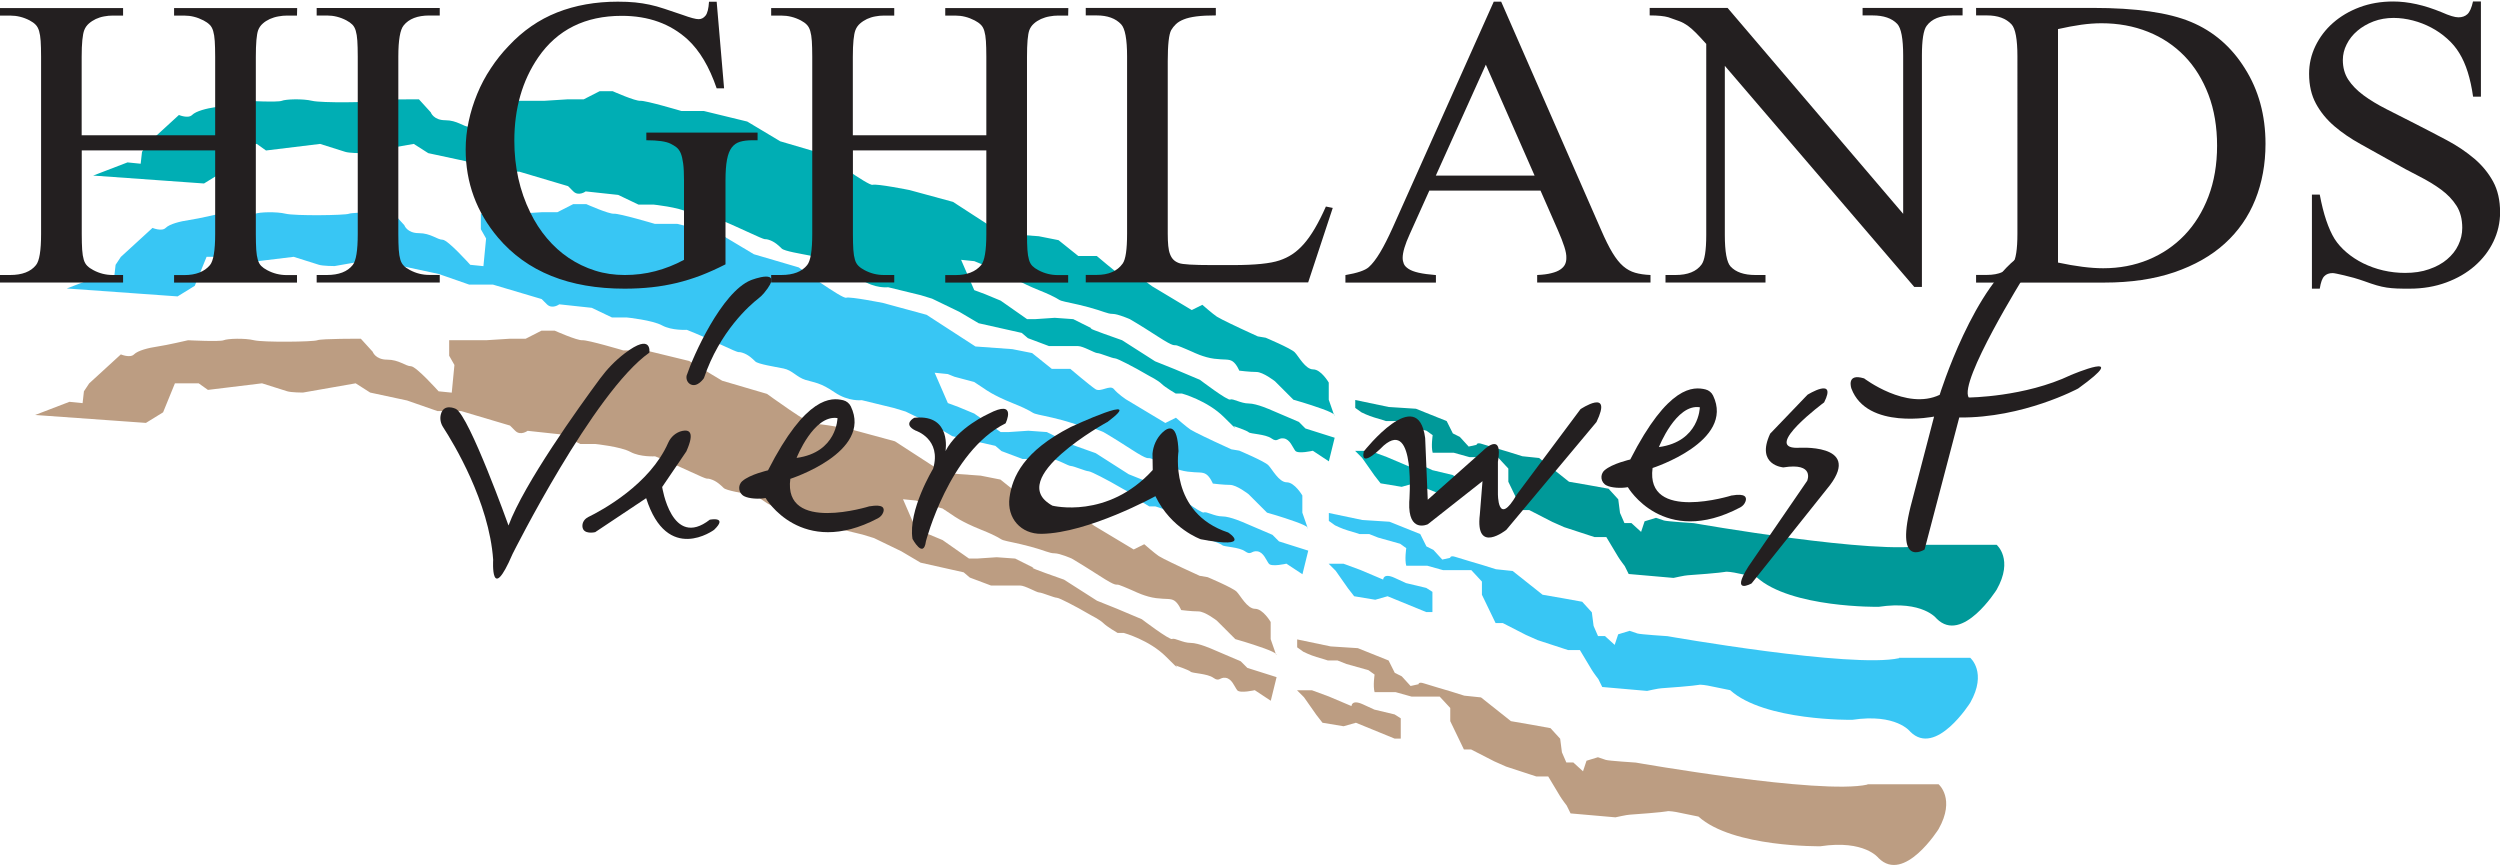 <?xml version="1.0" encoding="UTF-8"?>
<svg id="logos" xmlns="http://www.w3.org/2000/svg" viewBox="0 0 300 104">
  <defs>
    <style>
      .cls-1 {
        fill: #bc9d82;
      }

      .cls-2 {
        fill: #231f20;
      }

      .cls-3 {
        fill: #00aeb4;
      }

      .cls-4 {
        fill: #099;
      }

      .cls-5 {
        fill: #38c6f4;
      }
    </style>
  </defs>
  <g>
    <path class="cls-1" d="M224.08,94.11h8.55s2.06,1.74,0,5.38c0,0-4.12,6.57-7.2,3.48,0,0-1.66-2.22-6.97-1.42,0,0-10.53.16-14.64-3.56l-2.69-.55s-.87-.16-1.11-.08-4.12.4-4.43.4-1.74.32-1.74.32l-5.38-.47-.47-.95s-.55-.71-.79-1.11l-1.42-2.37h-1.42l-3.64-1.19-1.42-.63-2.77-1.42h-.87l-1.64-3.4v-1.58l-1.27-1.37h-3.38l-1.9-.53h-2.53c-.21-.74,0-2.11,0-2.11l-.74-.53-2.64-.74-1.06-.42h-1.16s-.63-.21-1.37-.42-1.58-.63-1.58-.63l-.74-.53v-.95l4.01.84,3.27.21,3.69,1.48.74,1.48.84.42,1.06,1.16.95-.21s0-.32.63-.11,3.17.95,3.17.95l1.69.53,2.01.21,3.59,2.85,2.43.42,2.32.42,1.16,1.27.21,1.63.53,1.22h.84l1.16,1.06.42-1.27,1.37-.42.95.32c.32.11,3.59.32,3.59.32,0,0,22.16,3.9,27.81,2.64Z"/>
    <path class="cls-1" d="M167.35,88.63l-4.64-1.9-1.48.42-2.53-.42-.74-.95-1.48-2.11-.84-.84h1.79l2.01.74,2.74,1.16s0-.84,1.37-.21l1.37.63,2.43.58.74.47v2.43h-.74Z"/>
    <path class="cls-1" d="M152.49,84.09l-1.92-1.27s-1.79.42-2.11,0-.63-1.37-1.37-1.48-.74.53-1.48,0-2.53-.53-2.74-.74-1.79-.74-1.79-.74c0,0,.84.95-1.16-1.06s-5.07-2.85-5.07-2.85h-.74s-1.27-.74-1.69-1.16-1.48-.95-1.48-.95l-1.48-.84s-2.32-1.27-2.64-1.27-1.79-.63-2.11-.63-1.69-.84-2.32-.84h-3.48l-2.53-.95-.74-.63-5.17-1.16-2.32-1.37-3.27-1.58-1.37-.42-3.9-.95s-1.58.21-3.27-.95-2.43-1.16-3.48-1.48-1.58-1.16-2.64-1.37-3.06-.53-3.38-.84-.84-.84-1.58-1.06.21.32-2.53-.95-4.12-1.79-4.12-1.79c0,0-1.79.11-2.96-.53s-4.22-.95-4.22-.95h-1.79l-2.43-1.16-3.9-.42s-.84.63-1.48,0l-.63-.63-5.86-1.74h-2.85l-3.64-1.27-4.43-.95-1.74-1.11-6.33,1.11s-1.42,0-1.9-.16-3.01-.95-3.01-.95l-6.49.79-1.11-.79h-2.85l-1.42,3.48-2.06,1.27-13.3-.95,4.12-1.58,1.58.16.16-1.42.63-.95,3.8-3.48s1.11.47,1.58,0,1.74-.79,2.85-.95,3.64-.75,3.64-.75c0,0,3.8.2,4.27,0s2.53-.27,3.64,0,7.12.2,7.6,0,5.22-.18,5.22-.18l1.42,1.56s.32.95,1.74.95,2.22.79,2.85.79,3.32,3.01,3.32,3.01l1.58.16.32-3.32-.63-1.11v-1.86h4.43l2.85-.18h1.9l1.9-.97h1.58s2.69,1.2,3.32,1.15,4.91,1.22,4.91,1.22h2.69l5.22,1.27,3.96,2.37,5.38,1.58s5.22,3.8,5.7,3.64,4.43.63,4.43.63l5.22,1.42,5.86,3.8,4.43.32,2.37.47,2.37,1.9h2.22s2.37,2.01,3.01,2.43,1.74-.58,2.22,0,1.42,1.21,1.42,1.21l4.75,2.85,1.27-.63s1.27,1.11,1.74,1.42,2.85,1.42,2.85,1.42l2.06.95.95.16s3.01,1.27,3.48,1.74,1.27,2.06,2.22,2.06,1.87,1.58,1.87,1.58v2.06l.66,1.9s.32-.16-1.42-.79-3.48-1.11-3.48-1.11l-2.22-2.22s-1.42-1.11-2.22-1.11-2.06-.16-2.06-.16c0,0-.32-.79-.79-1.11s-.95-.16-2.22-.32-2.53-.79-2.53-.79c0,0-1.42-.63-1.9-.79s-.16.32-2.37-1.11c-2.22-1.42-3.32-2.06-3.32-2.06,0,0-1.42-.63-2.06-.63s-1.11-.32-2.85-.79-2.85-.63-3.32-.79-.32-.32-2.69-1.27-3.32-1.69-3.32-1.69l-1.27-.84-2.37-.63-.79-.32-1.58-.16,1.58,3.64,1.27.47,1.9.79,3.17,2.22h.95l2.37-.16,2.22.16,2.22,1.11s-.79-.16,1.42.63l2.22.79,3.96,2.53,2.37.95,3.01,1.27s3.32,2.53,3.64,2.37,1.27.47,2.22.47,2.69.79,2.69.79l3.32,1.42.79.79,3.51,1.11-.69,2.8Z"/>
  </g>
  <g>
    <path class="cls-5" d="M227.88,78.94h8.55s2.06,1.74,0,5.38c0,0-4.12,6.57-7.2,3.48,0,0-1.66-2.22-6.97-1.42,0,0-10.53.16-14.64-3.56l-2.69-.55s-.87-.16-1.11-.08-4.12.4-4.43.4-1.74.32-1.74.32l-5.38-.47-.47-.95s-.55-.71-.79-1.11l-1.42-2.37h-1.42l-3.64-1.19-1.42-.63-2.77-1.42h-.87l-1.64-3.4v-1.58l-1.27-1.37h-3.38l-1.9-.53h-2.53c-.21-.74,0-2.11,0-2.11l-.74-.53-2.64-.74-1.06-.42h-1.16s-.63-.21-1.37-.42-1.58-.63-1.58-.63l-.74-.53v-.95l4.01.84,3.27.21,3.69,1.48.74,1.48.84.42,1.06,1.16.95-.21s0-.32.63-.11,3.17.95,3.17.95l1.69.53,2.01.21,3.59,2.85,2.43.42,2.32.42,1.16,1.27.21,1.63.53,1.22h.84l1.16,1.06.42-1.27,1.37-.42.95.32c.32.11,3.59.32,3.59.32,0,0,22.16,3.9,27.81,2.64Z"/>
    <path class="cls-5" d="M171.15,73.45l-4.64-1.9-1.48.42-2.53-.42-.74-.95-1.48-2.11-.84-.84h1.79l2.01.74,2.74,1.16s0-.84,1.37-.21l1.37.63,2.43.58.74.47v2.43h-.74Z"/>
    <path class="cls-5" d="M156.29,68.91l-1.92-1.27s-1.79.42-2.11,0-.63-1.37-1.37-1.48-.74.53-1.48,0-2.53-.53-2.74-.74-1.79-.74-1.79-.74c0,0,.84.95-1.16-1.06s-5.07-2.85-5.07-2.85h-.74s-1.27-.74-1.69-1.16-1.48-.95-1.48-.95l-1.48-.84s-2.32-1.27-2.64-1.27-1.79-.63-2.11-.63-1.69-.84-2.32-.84h-3.48l-2.53-.95-.74-.63-5.17-1.16-2.32-1.37-3.27-1.58-1.37-.42-3.9-.95s-1.58.21-3.27-.95-2.43-1.16-3.48-1.48-1.58-1.16-2.64-1.37-3.06-.53-3.38-.84-.84-.84-1.58-1.06.21.32-2.53-.95-4.12-1.79-4.12-1.79c0,0-1.79.11-2.96-.53s-4.22-.95-4.22-.95h-1.79l-2.43-1.16-3.9-.42s-.84.63-1.48,0l-.63-.63-5.86-1.74h-2.85l-3.64-1.27-4.43-.95-1.74-1.11-6.33,1.11s-1.42,0-1.9-.16-3.01-.95-3.01-.95l-6.49.79-1.11-.79h-2.85l-1.42,3.48-2.06,1.27-13.3-.95,4.12-1.58,1.58.16.16-1.42.63-.95,3.8-3.48s1.11.47,1.58,0,1.74-.79,2.85-.95,3.64-.75,3.64-.75c0,0,3.8.2,4.27,0s2.53-.27,3.64,0,7.12.2,7.6,0,5.22-.18,5.22-.18l1.42,1.56s.32.95,1.74.95,2.22.79,2.85.79,3.32,3.01,3.32,3.01l1.58.16.32-3.32-.63-1.11v-1.86h4.43l2.85-.18h1.9l1.9-.97h1.58s2.69,1.2,3.32,1.15,4.91,1.22,4.91,1.22h2.69l5.22,1.27,3.96,2.37,5.38,1.58s5.22,3.8,5.7,3.64,4.43.63,4.43.63l5.22,1.42,5.86,3.8,4.43.32,2.37.47,2.37,1.9h2.22s2.37,2.01,3.01,2.43,1.74-.58,2.22,0,1.42,1.21,1.42,1.21l4.75,2.85,1.27-.63s1.27,1.11,1.74,1.42,2.85,1.42,2.85,1.42l2.06.95.95.16s3.01,1.27,3.48,1.74,1.27,2.06,2.22,2.06,1.87,1.58,1.87,1.58v2.06l.66,1.9s.32-.16-1.42-.79-3.48-1.11-3.48-1.11l-2.22-2.22s-1.42-1.11-2.22-1.11-2.06-.16-2.06-.16c0,0-.32-.79-.79-1.11s-.95-.16-2.22-.32-2.53-.79-2.53-.79c0,0-1.42-.63-1.9-.79s-.16.32-2.37-1.11-3.32-2.06-3.32-2.06c0,0-1.42-.63-2.06-.63s-1.11-.32-2.85-.79-2.85-.63-3.32-.79-.32-.32-2.69-1.27-3.32-1.69-3.32-1.69l-1.27-.84-2.37-.63-.79-.32-1.58-.16,1.58,3.64,1.27.47,1.9.79,3.17,2.22h.95l2.37-.16,2.22.16,2.22,1.11s-.79-.16,1.42.63l2.22.79,3.96,2.53,2.37.95,3.01,1.27s3.32,2.53,3.64,2.37,1.27.47,2.22.47,2.69.79,2.69.79l3.32,1.42.79.79,3.51,1.11-.69,2.8Z"/>
  </g>
  <g>
    <path class="cls-4" d="M231.05,65.38h8.55s2.06,1.74,0,5.38c0,0-4.12,6.57-7.2,3.48,0,0-1.66-2.22-6.97-1.42,0,0-10.53.16-14.64-3.56l-2.69-.55s-.87-.16-1.11-.08-4.12.4-4.43.4-1.74.32-1.74.32l-5.38-.47-.47-.95s-.55-.71-.79-1.11l-1.42-2.37h-1.42l-3.64-1.19-1.42-.63-2.77-1.42h-.87l-1.64-3.4v-1.58l-1.27-1.37h-3.38l-1.9-.53h-2.53c-.21-.74,0-2.11,0-2.11l-.74-.53-2.64-.74-1.06-.42h-1.16s-.63-.21-1.37-.42-1.58-.63-1.58-.63l-.74-.53v-.95l4.01.84,3.27.21,3.69,1.48.74,1.48.84.42,1.06,1.16.95-.21s0-.32.63-.11,3.17.95,3.17.95l1.69.53,2.01.21,3.59,2.85,2.43.42,2.32.42,1.16,1.27.21,1.63.53,1.22h.84l1.16,1.06.42-1.27,1.37-.42.95.32c.32.11,3.59.32,3.59.32,0,0,22.16,3.9,27.81,2.64Z"/>
    <path class="cls-3" d="M174.32,59.9l-4.64-1.9-1.48.42-2.53-.42-.74-.95-1.48-2.11-.84-.84h1.79l2.01.74,2.74,1.16s0-.84,1.37-.21l1.37.63,2.43.58.74.47v2.43h-.74Z"/>
    <path class="cls-3" d="M159.46,55.36l-1.92-1.27s-1.79.42-2.11,0-.63-1.37-1.37-1.48-.74.53-1.48,0-2.53-.53-2.74-.74-1.79-.74-1.79-.74c0,0,.84.95-1.16-1.06s-5.07-2.85-5.07-2.85h-.74s-1.27-.74-1.69-1.16-1.48-.95-1.48-.95l-1.48-.84s-2.32-1.27-2.64-1.27-1.79-.63-2.11-.63-1.69-.84-2.32-.84h-3.48l-2.53-.95-.74-.63-5.17-1.16-2.32-1.37-3.27-1.58-1.37-.42-3.9-.95s-1.58.21-3.27-.95-2.43-1.16-3.48-1.48-1.58-1.16-2.64-1.37-3.06-.53-3.38-.84-.84-.84-1.58-1.06.21.32-2.53-.95-4.12-1.79-4.12-1.79c0,0-1.79.11-2.96-.53s-4.22-.95-4.22-.95h-1.79l-2.43-1.16-3.9-.42s-.84.63-1.48,0l-.63-.63-5.86-1.74h-2.85l-3.64-1.27-4.43-.95-1.74-1.11-6.33,1.11s-1.42,0-1.9-.16-3.01-.95-3.01-.95l-6.49.79-1.11-.79h-2.85l-1.42,3.48-2.06,1.27-13.3-.95,4.12-1.58,1.58.16.16-1.42.63-.95,3.8-3.48s1.11.47,1.58,0,1.74-.79,2.85-.95,3.64-.75,3.64-.75c0,0,3.8.2,4.27,0s2.53-.27,3.64,0,7.12.2,7.6,0,5.22-.18,5.22-.18l1.42,1.56s.32.95,1.74.95,2.22.79,2.85.79,3.32,3.01,3.32,3.01l1.58.16.32-3.32-.63-1.11v-1.86h4.43l2.85-.18h1.9l1.9-.97h1.58s2.69,1.2,3.32,1.15,4.91,1.22,4.91,1.22h2.69l5.22,1.27,3.96,2.37,5.38,1.58s5.22,3.8,5.7,3.64,4.43.63,4.43.63l5.22,1.42,5.86,3.8,4.43.32,2.37.47,2.37,1.9h2.22s2.37,2.01,3.01,2.43,1.74-.58,2.22,0,1.42,1.21,1.42,1.21l4.75,2.85,1.27-.63s1.27,1.11,1.74,1.42,2.85,1.42,2.85,1.42l2.06.95.95.16s3.01,1.27,3.48,1.74,1.27,2.06,2.22,2.06,1.87,1.58,1.87,1.58v2.06l.66,1.9s.32-.16-1.42-.79-3.48-1.11-3.48-1.11l-2.22-2.22s-1.42-1.11-2.22-1.11-2.06-.16-2.06-.16c0,0-.32-.79-.79-1.11s-.95-.16-2.22-.32-2.53-.79-2.53-.79c0,0-1.42-.63-1.9-.79s-.16.32-2.37-1.11-3.32-2.06-3.32-2.06c0,0-1.42-.63-2.06-.63s-1.11-.32-2.85-.79-2.85-.63-3.32-.79-.32-.32-2.69-1.27-3.32-1.69-3.32-1.69l-1.27-.84-2.37-.63-.79-.32-1.58-.16,1.58,3.64,1.27.47,1.9.79,3.17,2.22h.95l2.37-.16,2.22.16,2.22,1.11s-.79-.16,1.42.63l2.22.79,3.96,2.53,2.37.95,3.01,1.27s3.32,2.53,3.64,2.37,1.27.47,2.22.47,2.69.79,2.69.79l3.32,1.42.79.79,3.51,1.11-.69,2.8Z"/>
  </g>
  <g>
    <path class="cls-2" d="M9.81,16.23h16.01V6.81c0-.78-.02-1.41-.05-1.89-.03-.49-.1-.89-.19-1.2-.09-.31-.23-.57-.42-.75-.19-.19-.43-.36-.74-.52-.75-.39-1.52-.58-2.31-.58h-1.22v-.9h14.77l-.02.9h-1.22c-.32,0-.66.03-1.02.1-.36.06-.69.17-1.02.31-.32.15-.61.33-.85.55-.25.22-.43.48-.55.79-.19.53-.28,1.6-.28,3.21v21.26c0,.78.02,1.41.05,1.89s.1.89.19,1.2c.09.31.23.56.41.74s.42.35.73.51c.73.39,1.51.58,2.34.58h1.22v.9h-14.75v-.9h1.22c1.39,0,2.41-.4,3.08-1.19.42-.5.63-1.75.63-3.74v-10.03H9.81v10.03c0,.78.02,1.41.05,1.89.03.49.1.88.19,1.19.09.31.23.55.42.74s.43.36.74.52c.73.39,1.5.58,2.31.58h1.25v.9H0v-.9h1.22c1.44,0,2.47-.4,3.1-1.19.41-.5.61-1.75.61-3.74V6.81c0-.78-.02-1.41-.05-1.89-.03-.49-.1-.89-.19-1.2s-.23-.57-.41-.75c-.18-.19-.42-.36-.72-.52-.75-.39-1.53-.58-2.34-.58H0v-.9h14.77v.9h-1.25c-.34,0-.68.03-1.03.1-.35.06-.68.17-.99.31-.31.15-.59.33-.84.55-.25.22-.43.48-.55.79-.2.52-.31,1.59-.31,3.21v9.43Z"/>
    <path class="cls-2" d="M52.77,33v.9h-14.77v-.9h1.22c1.44,0,2.47-.4,3.1-1.19.41-.5.61-1.75.61-3.74V6.78c0-.78-.02-1.41-.05-1.89-.03-.49-.1-.89-.19-1.2-.09-.31-.23-.56-.41-.74-.18-.18-.42-.35-.72-.51-.75-.39-1.52-.58-2.34-.58h-1.22v-.9h14.77v.9h-1.25c-1.42,0-2.45.4-3.08,1.19-.42.5-.64,1.75-.64,3.74v21.28c0,.78.02,1.41.05,1.89.03.49.1.88.19,1.19.09.31.23.55.42.74s.43.36.74.52c.73.39,1.5.58,2.31.58h1.25Z"/>
    <path class="cls-2" d="M86,.2l.89,10.4h-.89c-.88-2.58-2.04-4.53-3.48-5.86-2.07-1.89-4.7-2.84-7.91-2.84-4.39,0-7.73,1.66-10.02,4.98-1.92,2.8-2.87,6.14-2.87,10.01,0,3.14.64,6.01,1.91,8.6.56,1.15,1.23,2.19,2.01,3.11.78.92,1.65,1.71,2.62,2.36s2.01,1.15,3.14,1.51c1.13.36,2.32.53,3.57.53s2.5-.15,3.67-.46c1.18-.31,2.33-.76,3.44-1.36v-9.53c0-.84-.03-1.52-.1-2.03-.07-.51-.16-.92-.29-1.23-.13-.31-.3-.54-.51-.71-.21-.16-.45-.31-.72-.44-.54-.27-1.51-.41-2.9-.41v-.92h13.35v.92h-.63c-.58,0-1.07.06-1.47.18-.41.12-.74.35-1,.69-.26.34-.45.83-.57,1.46-.12.63-.18,1.46-.18,2.48v10.08c-1.02.52-2,.96-2.95,1.33-.95.36-1.91.66-2.89.9-.98.23-1.97.41-3,.52-1.03.11-2.11.17-3.27.17-6.66,0-11.72-2.04-15.18-6.12-2.59-3.06-3.89-6.59-3.89-10.59,0-1.12.12-2.24.36-3.36.24-1.13.58-2.22,1.02-3.29.44-1.07.98-2.1,1.63-3.07.64-.98,1.36-1.88,2.16-2.71,1.69-1.81,3.63-3.15,5.81-4.01,2.18-.86,4.61-1.29,7.28-1.29.8,0,1.49.03,2.08.09s1.17.15,1.73.27c.56.12,1.15.28,1.77.49.62.2,1.35.45,2.2.74.93.34,1.57.51,1.91.51s.6-.14.83-.42c.23-.28.37-.84.42-1.67h.94Z"/>
    <path class="cls-2" d="M102.35,16.23h16.01V6.81c0-.78-.02-1.41-.05-1.89-.03-.49-.1-.89-.19-1.2-.09-.31-.23-.57-.42-.75-.19-.19-.43-.36-.74-.52-.75-.39-1.52-.58-2.31-.58h-1.22v-.9h14.77l-.02.9h-1.22c-.32,0-.66.03-1.02.1-.36.06-.69.17-1.02.31-.32.15-.61.33-.85.55-.25.22-.43.48-.55.79-.19.53-.28,1.6-.28,3.21v21.26c0,.78.02,1.41.05,1.89s.1.89.19,1.2c.09.31.23.56.41.74s.42.35.73.51c.73.39,1.51.58,2.34.58h1.22v.9h-14.75v-.9h1.22c1.39,0,2.41-.4,3.08-1.19.42-.5.63-1.75.63-3.74v-10.03h-16.01v10.03c0,.78.02,1.41.05,1.89.03.49.1.88.19,1.19.09.31.23.55.42.74s.43.36.74.52c.73.39,1.5.58,2.31.58h1.25v.9h-14.77v-.9h1.22c1.44,0,2.47-.4,3.1-1.19.41-.5.61-1.75.61-3.74V6.81c0-.78-.02-1.41-.05-1.89-.03-.49-.1-.89-.19-1.2s-.23-.57-.41-.75c-.18-.19-.42-.36-.72-.52-.75-.39-1.53-.58-2.34-.58h-1.22v-.9h14.77v.9h-1.25c-.34,0-.68.03-1.03.1-.35.06-.68.17-.99.31-.31.15-.59.33-.84.55-.25.22-.43.48-.55.79-.2.52-.31,1.59-.31,3.21v9.43Z"/>
    <path class="cls-2" d="M159.09,24.78l.84.17-2.95,8.94h-26.69v-.9h1.3c1.44,0,2.48-.45,3.13-1.36.36-.5.53-1.7.53-3.6V6.78c0-2.07-.24-3.36-.71-3.86-.66-.71-1.64-1.07-2.95-1.07h-1.3v-.9h15.61v.9c-.93,0-1.71.04-2.33.12s-1.13.2-1.52.36c-.4.16-.71.35-.94.57-.23.22-.42.46-.57.72-.27.5-.41,1.74-.41,3.72v20.7c0,.57.02,1.05.06,1.46.04.41.11.74.22,1.01.1.27.24.49.41.66.17.17.39.3.66.4.41.16,1.73.24,3.97.24h2.52c2.63,0,4.48-.19,5.57-.56.54-.18,1.05-.42,1.52-.73.47-.31.94-.72,1.39-1.23.45-.51.89-1.13,1.32-1.86.43-.73.88-1.61,1.34-2.65Z"/>
    <path class="cls-2" d="M184.87,22.87h-13.35l-2.34,5.2c-.58,1.26-.86,2.22-.86,2.87,0,.26.05.5.14.72.09.22.28.42.57.61.29.19.69.34,1.22.46.53.12,1.21.21,2.06.28v.9h-10.86v-.9c1.42-.24,2.36-.56,2.8-.95.44-.39.89-.98,1.36-1.76.47-.78.97-1.78,1.51-2.97L179.25.2h.89l12,27.41c.49,1.13.94,2.04,1.36,2.73.42.69.84,1.22,1.28,1.6s.92.64,1.44.79c.52.15,1.13.24,1.84.27v.9h-13.6v-.9c.68-.03,1.25-.1,1.7-.22.46-.11.82-.26,1.08-.44.26-.18.45-.38.56-.61.11-.22.16-.48.16-.75.02-.36-.06-.81-.24-1.37s-.44-1.23-.78-2l-2.08-4.74ZM184.15,21.07l-5.85-13.31-6,13.31h11.85Z"/>
    <path class="cls-2" d="M197.96.95h9.35l21.07,24.71V6.66c0-2.02-.24-3.29-.71-3.79-.64-.68-1.64-1.02-2.97-1.02h-1.19v-.9h12v.9h-1.22c-1.46,0-2.49.42-3.1,1.26-.37.5-.56,1.68-.56,3.55v27.77h-.92l-22.73-26.53v20.29c0,2.02.23,3.29.69,3.79.63.68,1.62,1.02,2.97,1.02h1.22v.9h-12v-.9h1.2c1.47,0,2.52-.42,3.13-1.26.37-.5.56-1.68.56-3.55V5.27c-.51-.57-.93-1.02-1.27-1.36-.34-.34-.66-.62-.97-.84-.31-.22-.64-.4-.99-.53-.36-.14-.8-.29-1.32-.47-.49-.14-1.24-.22-2.24-.22v-.9Z"/>
    <path class="cls-2" d="M237.13,33.89v-.9h1.3c1.44,0,2.47-.45,3.1-1.34.37-.52.56-1.72.56-3.6V6.78c0-2.07-.24-3.36-.71-3.86-.66-.71-1.64-1.07-2.95-1.07h-1.3v-.9h14.03c5.15,0,9.07.56,11.75,1.68,2.69,1.12,4.86,2.98,6.48,5.59,1.64,2.59,2.47,5.6,2.47,9.04,0,2.43-.41,4.67-1.23,6.71-.82,2.04-2.04,3.79-3.66,5.26-1.62,1.47-3.64,2.61-6.05,3.44-2.41.82-5.21,1.24-8.38,1.24h-15.41ZM246.97,31.51c2.12.45,3.92.68,5.41.68,1.95,0,3.76-.34,5.43-1.03s3.11-1.67,4.33-2.94c1.22-1.27,2.18-2.82,2.87-4.63s1.04-3.85,1.04-6.1-.34-4.31-1.03-6.12c-.69-1.81-1.64-3.36-2.87-4.63-1.23-1.27-2.69-2.25-4.4-2.93-1.7-.68-3.56-1.02-5.58-1.02-.76,0-1.58.06-2.44.18-.86.12-1.79.3-2.77.52v28.02Z"/>
    <path class="cls-2" d="M297.71.2v11.4h-.94c-.31-2.19-.85-3.93-1.65-5.22-.39-.65-.88-1.23-1.47-1.75-.58-.52-1.22-.96-1.9-1.32s-1.42-.65-2.19-.85-1.55-.31-2.33-.31c-.86,0-1.67.14-2.41.42-.75.29-1.39.66-1.94,1.13-.55.47-.98,1.01-1.28,1.62-.31.61-.46,1.24-.46,1.88,0,.91.22,1.7.66,2.37s1.05,1.29,1.82,1.86c.77.57,1.68,1.12,2.72,1.65,1.04.53,2.17,1.11,3.39,1.72,1.37.7,2.68,1.38,3.92,2.04,1.24.66,2.32,1.4,3.27,2.2.94.8,1.69,1.72,2.25,2.74.56,1.03.84,2.26.84,3.7,0,1.23-.27,2.4-.8,3.51-.53,1.11-1.28,2.08-2.24,2.92-.96.84-2.1,1.5-3.43,1.99-1.33.49-2.79.74-4.38.74-.59,0-1.1,0-1.53-.02-.42-.02-.83-.05-1.22-.11-.39-.06-.79-.15-1.21-.27-.42-.12-.91-.29-1.49-.5-.41-.14-.82-.28-1.25-.4-.42-.12-.81-.22-1.17-.3-.36-.08-.66-.15-.9-.2-.25-.05-.4-.07-.47-.07-.42,0-.76.12-1,.37-.25.24-.43.74-.55,1.5h-.94v-11.29h.94c.22,1.18.48,2.21.78,3.1.3.88.63,1.62,1,2.22.37.58.86,1.13,1.45,1.63.59.5,1.26.94,1.99,1.3.74.36,1.53.65,2.39.85s1.73.3,2.63.3c1.07,0,2.03-.14,2.87-.44.85-.29,1.57-.68,2.16-1.18.59-.5,1.05-1.07,1.36-1.73.31-.65.47-1.34.47-2.05,0-1.05-.23-1.94-.69-2.66s-1.07-1.36-1.84-1.93c-.77-.57-1.67-1.11-2.69-1.63-1.03-.52-2.11-1.1-3.24-1.75-1.29-.73-2.53-1.42-3.73-2.08-1.19-.66-2.25-1.38-3.16-2.16-.92-.79-1.65-1.68-2.2-2.69s-.83-2.2-.83-3.6c0-1.16.25-2.27.76-3.33.51-1.05,1.21-1.98,2.11-2.77s1.96-1.42,3.19-1.88,2.57-.69,4.03-.69c1.8,0,3.74.43,5.82,1.29.92.41,1.58.61,2.01.61s.8-.12,1.08-.38.5-.76.67-1.52h.94Z"/>
  </g>
  <path class="cls-2" d="M53.18,51.27c1.25,1.93,5.52,8.97,6,15.91,0,0-.34,5.51,2.33-.71,0,0,9.72-19.44,16.41-24.15,0,0,.39-2.47-2.96.09-1.13.86-2.12,1.89-2.96,3.03-2.53,3.42-9.09,12.55-10.98,17.62,0,0-4.69-13.11-6.31-13.99,0,0-1.49-.75-1.82.7-.12.52,0,1.06.29,1.5Z"/>
  <path class="cls-2" d="M70.56,62.06c1.72-.84,7.43-3.94,9.62-8.92.31-.71.93-1.26,1.69-1.43.83-.18,1.54.12.49,2.46,0,0-1.76,2.59-2.9,4.27,0,0,1.14,7.49,5.72,3.92,0,0,2.23-.43.51,1.22,0,0-5.62,4.17-8.15-3.8l-6.12,4.08s-1.46.35-1.53-.69c-.03-.47.25-.9.67-1.1Z"/>
  <path class="cls-2" d="M104.35,60.75s-10.39,3.27-9.51-3.29c0,0,9.91-3.19,7.26-8.69-.18-.37-.51-.64-.91-.74-1.43-.34-4.46-.55-9.03,8.41,0,0-2.18.49-3.09,1.3-.58.52-.46,1.46.24,1.81.57.29,1.71.37,2.56.21,0,0,4.26,7.3,13.49,2.43.3-.16.53-.42.64-.74.15-.46.02-.98-1.65-.69ZM100.5,50.17s-.05,4.12-4.91,4.78c0,0,2.05-5.22,4.91-4.78Z"/>
  <path class="cls-2" d="M207.82,59.45s-10.39,3.27-9.51-3.29c0,0,9.91-3.19,7.26-8.69-.18-.37-.51-.64-.91-.74-1.43-.34-4.46-.55-9.03,8.41,0,0-2.18.49-3.09,1.3-.58.52-.46,1.46.24,1.81.57.29,1.71.37,2.56.21,0,0,4.26,7.3,13.49,2.43.3-.16.53-.42.64-.74.15-.46.02-.98-1.65-.69ZM203.98,48.87s-.05,4.12-4.91,4.78c0,0,2.05-5.22,4.91-4.78Z"/>
  <path class="cls-2" d="M82.43,44.98c.7-2.15,4.15-9.93,7.68-11.36,0,0,4.24-1.66,1.58,1.54-.2.24-.42.45-.66.64-1.06.82-4.67,3.96-6.56,9.58,0,0-.76,1.15-1.59.75-.42-.2-.6-.71-.46-1.15Z"/>
  <path class="cls-2" d="M111.11,64.96s2.77-10.77,9.56-14.16c0,0,1.46-2.98-2.04-1.15,0,0-3.71,1.65-5.17,4.48,0,0,.76-4.38-3.59-4.01-.06,0-.11.01-.17.02,0,0-1.44.75.17,1.53,0,0,3.16,1,2.1,4.58,0,0-3.02,4.97-2.47,8.42,0,0,1.32,2.46,1.61.29Z"/>
  <path class="cls-2" d="M132.88,50.64s-12.47,6.82-6.59,10.04c0,0,6.63,1.67,12.04-4.28l-.03-1.95c.08-.95.48-1.86,1.17-2.53.82-.79,1.83-1.05,1.95,2.22,0,0-1.18,7.4,5.96,9.76,0,0,3.14,2.02-3.29.81,0,0-3.55-1.25-5.44-5.17,0,0-8.04,4.43-13.66,4.52-2.49.04-4.18-1.89-3.85-4.35.34-2.5,1.69-5.57,7.37-8.48,0,0,9.36-4.34,4.36-.57Z"/>
  <path class="cls-2" d="M163.69,54.13s6.47-8.19,7.33-1.57l.31,7.41,6.62-5.88s2.47-2.51,1.8,1.33v3.76s-.08,4.23,2.27.16l7.64-10.24s3.92-2.62,1.92,1.54l-10.82,12.94s-3.76,3.02-3.18-1.84l.32-4-6.56,5.17s-2.39,1.14-2.23-2.67c0,0,.82-10.11-3.06-6.78,0,0-2.9,3.02-2.39.67Z"/>
  <path class="cls-2" d="M218.89,48.29s-7.41,5.49-3.21,5.45c0,0,7.72-.59,3.92,4.47l-9.41,11.8s-2.57,1.45-.4-2l7.07-10.31s.98-2.23-2.86-1.61c0,0-3.35-.25-1.58-4.05l4.48-4.67s3.57-2.22,2,.91Z"/>
  <path class="cls-2" d="M223.67,45.39s5.1,3.9,9.09,1.99c0,0,4.16-13.43,10.19-17.04,0,0,3.29-1.96,0,2.74,0,0-7.94,12.75-6.7,14.62,0,0,6.7-.04,12.27-2.7,0,0,7.53-3.19.86,1.62,0,0-6.59,3.56-14.27,3.48l-4.16,15.84s-3.76,2.43-1.49-5.88l2.63-10.07s-8.04,1.63-9.92-3.36c0,0-.67-1.89,1.49-1.23Z"/>
</svg>